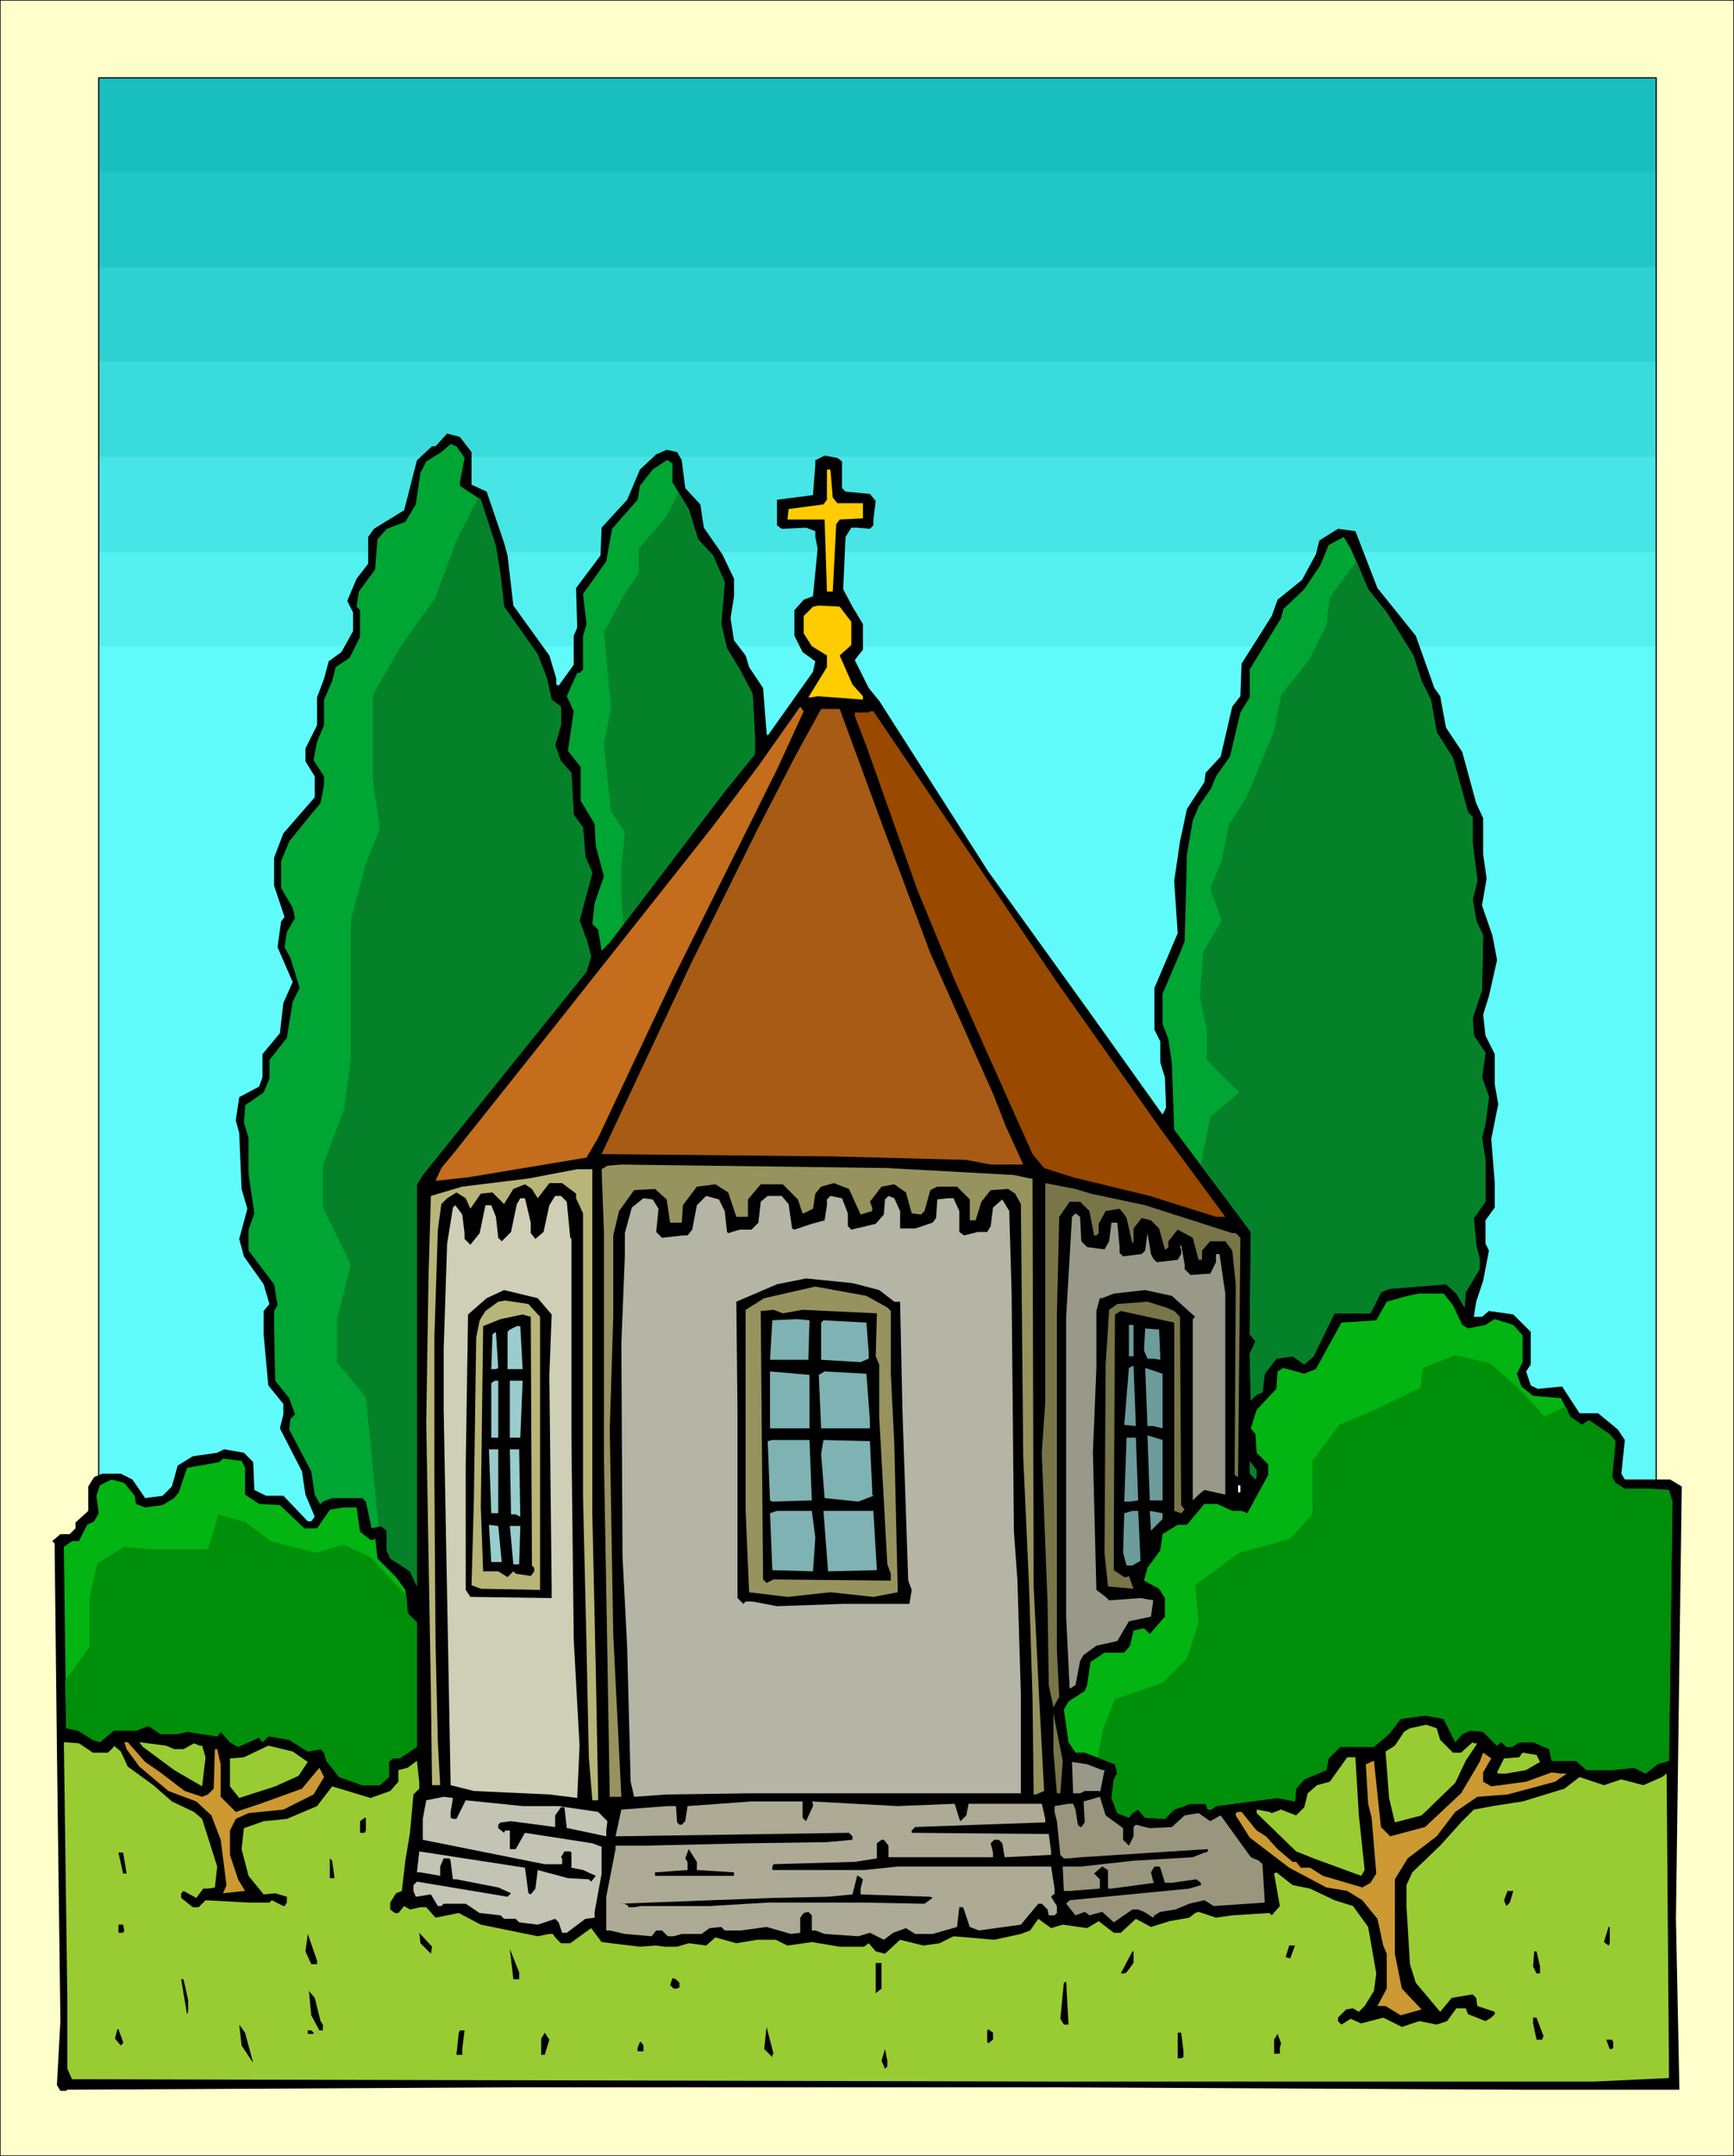<svg xmlns="http://www.w3.org/2000/svg" fill-rule="evenodd" height="6.179in" preserveAspectRatio="none" stroke-linecap="round" viewBox="0 0 1493 1855" width="4.972in"><style>.pen0{stroke:#000;stroke-width:1;stroke-linejoin:round}.pen1{stroke:none}.brush9{fill:#000}.brush10{fill:#00a633}.brush11{fill:#fc0}.brush15{fill:#96935e}.brush16{fill:#b8b578}.brush17{fill:#787548}.brush20{fill:#99998a}.brush21{fill:#02b512}.brush22{fill:#7fb2b2}.brush23{fill:#6c9c9c}.brush24{fill:#9cc}.brush25{fill:#058229}.brush26{fill:#9c3}.brush27{fill:#c93}</style><path class="pen1" style="fill:#ffc" d="M0 0h1493v1855H0V0z"/><path class="pen0" fill="none" d="M0 0h1493v1855H0V0"/><path class="pen1" style="fill:#19bfbf" d="M85 1462h1341V67H85v1395z"/><path class="pen1" style="fill:#21c7c7" d="M85 1462h1341V148H85v1314z"/><path class="pen1" style="fill:#2ed1d1" d="M85 1462h1341V230H85v1232z"/><path class="pen1" style="fill:#3adbdb" d="M85 1462h1341V311H85v1151z"/><path class="pen1" style="fill:#47e5e5" d="M85 1462h1341V393H85v1069z"/><path class="pen1" style="fill:#54f0f0" d="M85 1462h1341V475H85v987z"/><path class="pen1" style="fill:#61fafa" d="M85 1462h1341V556H85v906z"/><path class="pen0" fill="none" d="M85 1462h1341V67H85v1395"/><path class="pen1 brush9" d="M406 389v28l13 6 15 44 3 11 5 43 31 43 6 20v5l2 1 13-18v-25l3-7-1-34 21-28 1-24 22-24 11-26 14-13 9-4 9 2 4 7 3 24 13 14 3 20 16 23 10 21v15l-3 19 3 19 10 13 3 10 12 18 3 38v1l1 2 39-55 2-9-11-8-7-14v-22l8-9 8-3 4-41-2-10v-5l-8-3-21 1-4-3v-22l31-4 2-26v-4l8-4 11 2 4 3v23l3 3 21 2 5 6-2 16v5l-3 3-11-1h-5l-5 8-2 45 8 15 9 15v22l-4 5-3 4 12 24 9 11 94 147 85 118 65 91 3-6-1-26-4-13v-18l-5-10v-36l20-47-3-45 5-34 6-28 15-23 1-8 13-14 10-43 7-9 1-28 26-41 5-14 21-17 12-22 3-12 16-10 15 2 19 49 33 41 16 45 5 7 5 27 14 21 12 44 6 13v31l3 21-4 23 9 26 4 21-7 31-5 16 2 18 8 16v26l3 17-6 30 3 38v21l-8 11v20l3 6-5 26-6 18-2 13h7l6-5 21 3 15 15v28l-4 6 4 12 6 3 21-2 15 23h16l17 14 6 9-3 29 3 5h39l10 6-5 372 3 147h-136l-395-2H442l-384 2-1 1h-5l-3-5 3-55-3-234-2-177-2-2 7-6h8l5-5v-5l11-10v-21l5-8 7-3h16l10 5 11 16 15-2 8-8 5-18 13-8 21-3 6-3 17 3 8 8 1 24 10 5h15l21 22h3l3-4-8-19-3-20-19-37 3-12v-9l-13-16-4-44v-20l5-6-5-17-17-24-4-15 7-26-5-17-2-48-3-11 3-20 17-9 3-8v-20l15-18 3-26 8-18-13-30 3-22 3-4-9-27v-24l8-21 27-31v-18l-8-13v-11l10-20v-24l6-16 4-15 11-8 10-18v-16l-5-10 8-19 10-13v-23l5-7 26-16 11-43 13-12h3l10-11 11 3 10 13z"/><path class="pen1 brush10" d="m400 394-4 21v3l18 12 13 40 4 25 3 27 29 41 8 21 4 18 8 6v16l-5 17 5 14 9 10 2 36 8 11 2 25 6 14-11 41 5 14 1 2 4 15-4 13-141 175-5 8v346l-6-13-9-6-8-5-3-7v-17l-5-4-8 2-5-23-3-3h-26l-8 3-2 2v1l-5-9-3-20-19-36 1-9 4-4-5-14-12-15-1-44v-16l3-5-3-18-22-29v-18l5-14-5-34v-31l-4-13 1-12v-3l16-11 5-12v-16l15-19 5-31 6-12-8-26-5-9 2-13 7-12-2-9-10-17v-23l7-17 17-21 10-12 3-16v-7l-9-14 3-16 6-14v-22l7-16 3-12 12-8 9-18v-23l-3-3 2-13 14-19 2-26 8-9 16-6 9-15 4-27 5-10 13-8 8-7 5 2 7 10z"/><path class="pen1 brush10" d="M579 399v16l14 23 8 26 13 14 10 23-3 36 5 21 11 18 11 21 2 36v16l-26 32-99 130-7 7-3-18-5-5 2-18 8-23-7-26-1-19-12-20v-29l-11-14 5-34-6-13 9-20h2l3-3v-29l3-10-3-26 20-28 5-28 22-25 2-12 11-14 12-8h1l4 3z"/><path class="pen1 brush11" d="m717 428 4 5h22v13l-20 1-3 4-3 58h-5l-2-62h-32l1-9 30-4 3-4v-26h3l2 24z"/><path class="pen1 brush10" d="m1178 507 16 20 23 37 7 22 8 16 5 28 14 22 13 47 4 4v22l4 33-4 16 3 18 6 13-1 47-8 24 1 15 10 15-3 21 6 17-3 23-3 12 3 19v36l-10 14 2 23 3 12v9l-12 20-1 13-7-12-9-8-49 4-7 3-9 18h-31l-18 37-8 7-10-7-14 2-10 13-2 16-5 2-5 5-1-40 5-11-5-6 1-88-66-88-2-57-3-21-5-13v-26l15-35 4-10 2-75 5-29 5-12 11-16 4-10 12-17 9-38 8-13v-24l27-44 2-8 18-17 14-21 7-17 13-7 6 10 15 35z"/><path class="pen1 brush11" d="M733 535v20l-10 9 11 25 9 10v3l-39-3-5 1h-3l16-26v-10l-13-8-7-11v-15l8-8 5-1 18 1 10 13z"/><path class="pen1" style="fill:#c46d1c" d="m669 662-89 179-65 138-10 17-102 17-28 3 5-11 10-12 86-108 137-173 40-53 36-51 3 4-23 50z"/><path class="pen1" style="fill:#a85b14" d="m762 716 39 104 54 121 11 28 15 33h-28l-21-4-115-3-199-2 77-164 57-115 32-62 23-42h16l39 106z"/><path class="pen1" style="fill:#994a00" d="m910 845 89 126 56 76h-8l-57-18-66-16-25-8-10-12-68-152-31-75-44-124-10-26v-3h12l1-1h3l158 233z"/><path class="pen1 brush15" d="m873 1011 14 3h2l1 351 5 101 4 75-7 3h-2l-1-84-3-96-5-111-2-217-5-9-6-4-15 1-8 10-5 16h-5v-18l-11-11h-17l-6 3-5 18-3 3-8-1-5-18-10-7-11 2-10 13 2 5v3l-10 3-10-22-13-5-11 3-5 6-2 13-8 4h-1l-4-12-13-13h-19l-11 13v15h-10l-7-21-11-7-16 2-12 16-1 15h-10l-3-20-10-9-18 1-13 18-5 21v70l-3 97 3 176 7 140h-10l-2-119-3-172v-195l-2-54 5-3 12-1 229 3 109 6z"/><path class="pen1 brush16" d="m510 1303 3 135 2 105v6h-5l-3-37-2-95-3-130v-243l-6-13v-4l-12-9h-11l-10 13-5-8-6-4-10 4-8 13-10-10-10 1-9 13-4-9-8-5-8 5-5 5-3 22-3 93v118l1 145 2 85 2 37h-7l-1-81-4-231 2-127 2-68 27-8 57-7 42-8h13v297z"/><path class="pen1 brush17" d="m939 1027 47 10 75 24h3l4 4-2 206-3-2 1-164-3-29-6-8h-13l-7 8v8h-3l-5-19-13-7-8 10v5l-2 2h-1l-5-18-7-7-8-2-7 9v11l-1 2-5-22-2-3-4-5-12 2-6 11v8l-2 2h-2l-4-21-8-8h-9l-9 13-2 84v289l2 40-5 9-4-19-1-70-5-130 3-44v-188l26 5 13 4z"/><path class="pen1" style="fill:#cfcfb8" d="m488 1034 3 31 1 1v171l2 174 5 91-2 45-24-3-65-3-20-5-6-323v-52l3-91 5-31 2-2 6 8 2 16v5l5 5 8-10 5-24h5l4 10 2 18 3 3 8-8 5-24 3-5h4l5 21v9l4 5 7-6 5-23 5-8h5l5 5z"/><path class="pen1" style="fill:#b5b5a6" d="m624 1042 2 18 1 1 10-3h10l6-6 2-18 6-5h12l6 7 3 21 2 1 15-5 11-3 2-13v-5l3-3 10 2 5 13v11l3 3 21-5 7-8 1-13 3-3 5 2 5 11v15h13l15-5 3-4 1-16 9-1h5l5 11v18l4 3 12-3h8l3-5 2-16 8-7 6 10 2 70 2 206 3 41 3 99v85H644l-70 1-28 2-3-13-3-116-4-78-1-183 3-75v-20l6-22 10-8 8 1 5 8-2 20 5 5 18-2h4l4-5 4-21 8-8 11 3 5 10z"/><path class="pen1 brush20" d="m931 1068 5 5 15 2 4-7 2-16h5l2 21v5l3 3 16-2 3-3 2-15 3 18 2 4 3 3 18-2 3-5v-4l-1-2 1-2 3 17v4l5 5 15-1h2l5-10v-7h3l5 34v173l-18-4-5 4-5 5v-156l2-2-20-18-23-5-27 3-10 4h-2l-3 11v49l-3 73 3 118 8 6 3 3 27-2 11 2-2 14-19 4-10 17-18 4-11 8-3 5-4 21-5 3-3-62v-258l5-86 3-3 4 3 1 21z"/><path class="pen1 brush9" d="m757 1110 13 10h5l2 93 5 147 3 8-2 12h-57l-57 2-21-4h-6l-2 2-5-5v-159l-1-96 35-15 25-5 40 4 23 6z"/><path class="pen1 brush15" d="m764 1125 3 3v54l3 60 3 128-21 4-37-4-37 4-33-4-3-70v-173l16-10 44-10 44 8 18 10z"/><path class="pen1 brush9" d="m475 1131-2 52 2 185v7l-70-1-4-6v-107l2-130 16-14 15-7 29 7 12 14z"/><path class="pen1 brush21" d="m1251 1123 8 17 5 3 15-3 8-5 16 5 8 9v23l-5 10 4 11 10 8 24 2 8 16 10 7 6-4 18 12 5 6-3 31 3 5 8 5h23l15 1 3 10-3 223-10 3-10 8-10-5-19 2h-22l-9-8h-21l-2-10-14-6h-12l-6 4h-5l-4-4h-1l-3 3-12-12-11-1-7 3-6 7-10-20-16-3-21 3-10 13-13 11h-29l-10 10-2 10-19 8-7 8-1 11-15-3-53 7-4 3h-3l-2-5h-13l-14 5-8 8-17-1-6-7-5 3-3 4-10-4-5-13 2-16 3-5-2-8-26-10h-8l-6-9-4-28 4-7 14-9 2-5 3-20 12-8h17l5-6 3-13 9-2 5 5 13-15v-16l-5-8-13-7 3-11 11-15 2-14 13-8h8l15-18h11l13 6h8l5 2 18-33v-9l-10-10-1-16-4-5 5-16 17-18 1-15 5-3 18 5 10-4 22-40 30-2 9-16 18-5 10-2h21l8 10z"/><path class="pen1 brush16" d="M465 1133v235l-51-1-8-3 2-73 2-140 3-15 5-8 11-8 6-1 20 3 10 11z"/><path class="pen1 brush17" d="m1011 1128 5 5 1 162 3 4-3 3-6-2v-162l-46-10-5 3-1 187v33l9 6h2l2-1 4 11-22-2-3-29 1-162 3-47 7-5 26-2 16 5 7 3z"/><path class="pen1 brush9" d="m691 1127 64 3-1 37 3 7v45l4 72 3 55 3 8v6l-101-1-6 3-3-3-2-231 11-1 8 3 17-3zm-233 220 2 2v3l-3 4-13-2-2-2-5 5-8-5h-13l-2-55 2-156 15-6 19-4 7 2 1 214z"/><path class="pen1 brush22" d="M696 1170h-33l2-34 21-1 11 1-1 34zm52-6v5l-7 3-34-2v-32l2-2 37 2 2 26z"/><path class="pen1 brush23" d="M976 1167h-4v-27h4v27z"/><path class="pen1 brush24" d="M450 1178h-13v-32l2-2 6-3h3l2 37z"/><path class="pen1 brush23" d="M999 1167v3l-6-1h-5l-3-7 1-19 12 1 1 23z"/><path class="pen1 brush24" d="M427 1178h-4l1-30 3-2 2 31-2 1z"/><path class="pen1 brush23" d="m968 1226 4-49 4-2 2 52-10-1zm33 3-8-2h-5l-2-50 15 5v47z"/><path class="pen1 brush22" d="M697 1229h-34v-49l34 3v46zm52-7v7h-42l-2-46 5-3 36 2 3 40z"/><path class="pen1 brush24" d="M429 1237h-6v-47l3-2h3v49zm19 0h-9v-49h11l-2 49z"/><path class="pen1 brush23" d="M1001 1291h-11l-2-56 13 4v52zm-21 0-7 1h-5l2-55h8l2 54z"/><path class="pen1 brush22" d="m699 1291-34 1-2-1-2-51 4-1h32l2 52zm52-9v4l1 1-13 5-29-3-3-38 2-12 40 1 2 42z"/><path class="pen1 brush24" d="M429 1302h-6l-2-55h8v55zm19 3-4-2h-4l-1-56h8l1 58z"/><path class="pen1 brush21" d="M211 1263v23l12 8 18 1 21 20h11l11-16 12-2h11l3 21 9 7h3l1-2 2 18 16 16 8 11 2 20 8 8v107l-15 10h-6l-3 3v13l-8 7h-15l-20-7-11-14-2-7-3-3-11 2-16-10-17-3h-1l-5 5-3-4-18 8-7-4-8-9-3 4-26-4-8 2h-15l-10-7-11 4H98l-12 10-6-2-13-8-10-2-2-156 7-5h6l7-14 6-3 4-7-2-15 3-9 10-5 11 3 9 11 1 7 8 3 15-2 10-6 4-5 7-21 28-5 3-3 16 2 3 6z"/><path class="pen1 brush25" d="m1082 1271-1 2-5-5v-11l6 8v6z"/><path class="pen1" style="fill:#fff" d="M1066 1278h2v6h-2v-6z"/><path class="pen1 brush22" d="m702 1323-2 29-35-1-2-49 6-2h30l3 23zm53 28-42 1-4-52h43l3 51z"/><path class="pen1 brush23" d="m982 1343-7 4h-5l-3-11 1-34 7-2h5l2 43zm19-36-10 10-1-17 11 2v5z"/><path class="pen1 brush24" d="M432 1344h-9l-2-32 8 1 3 31zm15 2h-5l-3-33h9l-1 33z"/><path class="pen1 brush17" d="M913 1543h-3l-3-36v-33l8 41-2 28z"/><path class="pen1 brush26" d="m1240 1497 11 11h7l10-9 1 1h3l-10 15-9 19-29 28-23 6-5-21-3-40 8-5 8-12 5-3 14-3 9 3 3 10z"/><path class="pen1 brush26" d="M80 1508h13l5-5v-1l6 5 6 13 22 16 16 14 19 9 7 6 13 41-2 18-6 1h-4l-6 8-11-6-2 2v4l10 8h5l6-6 37 2h18l2-2 10 5h1l2-3v-5l-10-3-10 1-13-16-6-23 2-18 17-6 20-2 26-11 13-17 33 10 17-6 7-8v-10l8-2 8-6 2 19v5l-5 5-3 33-4 24-3 26-5 2-5 8v6l4 3h3l5-6 5 3 9-2h5l8 9 20-4 19 10 49 10 10-2h3l2 3 5 5h8l18-13 6 8 3 4 33 4 13-1h1l7 1h11l10-3 15 2 8-7 18 5 18-3h16l10 5 21-3 24 4h21l4-3 6 7 8 2 13-12 20 5 14-2 12-6 35 3 23-5 8-3 7-10 11 8 10-3 21 3 10-6 13 10h6l13-12 13 7 16-5 17-3 5-4 3-1 15 5 14-2 32-2 2 2 7-8-5-28 2-1 14 11 15 3 21 10 16 5 13 18 7 40-2 15-8 13-5 5-5-3-6 1-7 7v3l3 3 8-5 9 4 19-5 16 8 15-5 15 3 9-3 8-11h8l2 5 15 6 5-3 3-3v-2l-15-5-1-7-3-3-18 3-10 12-21-25-5-16-3-50v-18l5-11 24-23 18-20 11-11 16-3 26-4 36-11 13-10 21 7 15-5 19 5 16-7 4-3 2 255v7l-64 3H903l-841-2-4-9v-59l-3-222 13 1 12 8z"/><path class="pen1 brush27" d="m125 1516 13 9 21 16 15 5 5-2 5-5 1-34h2l3 13v28l13 13 21-7 36-13 15-18 4 8-9 15-26 13-30 3-11 5-5 10v21l7 21 6 10-19 2 3-7-5-39-8-21-13-12-24-9-25-21-11-15-2-6h3l15 17z"/><path class="pen1 brush26" d="M150 1505h8l9-5 5 2h2l3 10-3 25-24-14-27-20-3-4 23 3 7 3zm115 11-8 12-20 9-31 10-8-10v-24l12-1 21-10 21 5 13 9z"/><path class="pen1 brush27" d="M1277 1525v8l7 4 30-4 22-8 8 1h5l-10 7-41 11-26 2-19 13-16 21-25 19-11 18v64l6 30 17 18-18 5-13-8h-7l8-15v-30l-3-7-5-23-13-16-13-8-18-3-32-17-34-26-12-19v-2l2-1h3l13 16 8 5 10 11 13 11h3l4 5h8l11 7 34 10 7-4 5-8-4-48-3-12-2-34 7-3 6 57 8 8 30-8 31-29 16-27 3-8 7 5-7 12z"/><path class="pen1 brush26" d="m1326 1516-12 7-17 3h-7l-1-1 6-12 13-1 3-4 12 2 3 6zm-156 46 5 47-3 5-41-15-15-6-34-33v-3l11 2 2 1 8-3 13 5 7-7 3-12 8-7 11-3 15-21h7l3 50z"/><path class="pen1 brush20" d="M949 1523h2l-4 20v-2h-13l-4 2h-6l-1-27 13 2 13 5z"/><path class="pen1" style="fill:#c4c4b5" d="M388 1559v5l2 1h3l8-16 49 5h31l34 5 8 8-1 8v5l-33-7h-1l-2-18h-3l-5 7v10l-38-5-8 1h-1l-2 2v3l5 4 1-2h4v16h5l8-14 58 9 8 3v23l-6 33v5l-8 1-16 12h-4l-3-9-3-3-15 5-16-2-3-3h-10l-3-3-18-2-12-8h-19l-2 2h-3l-6-10-13 2-2-5v-5l3-3 78 13 3-3-11-5-36-7h-3l-2-15v-1l-1-2h-5l-3 7v8l-17-3h-3l2-18 91 14 3 22 2 1 4-5 2-16 26 7 18 1 2 2 4-5-11-5-10-2v-13l-1-1h-5l-3 5 1 1v5h-15l-105-21v-18l3-16 15-3 8 1-2 12z"/><path class="pen1" style="fill:#99967d" d="M967 1573v10l5 5 4-8v-8l2-2 12 3 19-1 11-10 12-2 10 7 9-5 26 36 7 3 3 3 2 33-44 3-8-5-13 3-12 5-13 2-5 3-1 2-8-5-5-2h-5l-16 11-10-9-11 3-4-3-8 3-8-10 3-3 103-10 10-3v-2l-4-3-21 3h-6l-4-13-1-1h-4l-3 5 2 8 1 1-37 5h-3v-16l-5-3-7 6 5 5v8l-26 2h-5l-1-21h16l45-5 51-3 10-4h1l2-1v-2l-109 7-11 1h-4l-3-3-3-29-2-8v-5l12-2h4l2 5 2 13 2 2h1l3-4-1-18 14-4 5 16 15 11z"/><path class="pen1" style="fill:#adaa96" d="m691 1564 3 3 6-13v-2l-1-2 74 4 49-2 4 13 1 2 5-5 2-10h63l3 13v3l-112 4-3 3v2l118 1 2 15v3l-40 2-2-12-3-3h-4l-3 3 2 8v4h-90v-10l-4-5h-2l-4 3v13l-19 3-70 2-1 2v3h79l29-3h132l3 19v5h-1l-2 2 5 8v6l-2 2h-5l-1-5-5-5h-3l-15 18-36 5-8-3-5-15-1-2h-3l-2 17-21 6h-15l-8-5-11 4-8 6-12-6-10 3-29-2-8-3h-3v-13l-3-3-4 1-3 4v13l-8 1-21-6-22 3h-14l-3-3-10 1-7 5h-17l-7 2h-5l-5-5h-5l-4 5-23-2-13-3h-3v-29l8-41v-3h27l87-2 68-1 22-2v-3l-3-3-201 3 5-23 40-3h7l1 14 2 2h2l3-3 2-13 55-4h44v14z"/><path class="pen1 brush9" d="m315 1575-1 2h-4v-10l4-3h1v11z"/><path class="pen1 brush26" d="m1145 1578-1 2h-2v-7h3v5z"/><path class="pen1 brush9" d="m600 1609 32 2v3h-68v-3l28-2v-7l-2-3 3-8 7 11v7zm-491 3h-3l-4-18h4l3 18zm179 4h-4v-17l2 2 2 15zm455 1-2 8v5l60 2 2 1-7 5-53-1h-82l-50 3h-59l-6 1h-5v-1l-3-2h-5l133-5 47-1 21-2 4-16h1l4 3zm557 20-3 3-2-5 3-8h5l-3 10zm-1193 24-1 2h-4v-7h4l1 5zm1279 11-1 2-4-3 4-13h1v14zm-1015 9-9-9-1-9 11 12-1 6zm-98 9h-5l-5-11 2-15 8 23v3zm838-5-4-1 3-10h5l-4 11zm-664 18h-5l-3-26 8 20v6zm529-14-6 8-2 1h-3l10-19h1v10zm350 3v6h-3l-3-6 1-13h2l3 13zm-567 19-5 4v-26h5v22zm-174-5v4l-2 1h-3l-3-3 2-6 3 1 3 3zm-423 15v10l-1 2-5-30h2l4 18zm754 21-3-5 3-31 2-1 2 37h-4zm-640-3 2 3v5h-3l-7-13-2-21 5 6 5 20zm1053 13-1 2v1h-5l-3-14v-5h3l6 16zm-1111 23-10-15-2-18 5 7 7 26zm447-7v2l-7-7 2-19 6 23-1 1zm-559-11v1l-2 2-5-6 2-8h1l4 11zm749-2-4 3-1-1v-10l1-1 4 3v6zm-585-6v1h-5v-3h3l2 2zm128 14v5h-5l2-19 1-2h4l-2 16zm71 5h-3v-14l3-5 4 6-4 13zm550-3v5l-2 1h-3v-22h3l2 16zm83-3v5h-5v-12l3-5 3 8-1 4zm287-5v5l-1 1h-2l-3-8h5l1 2zm-835 3v5h-5v-3l2-5h1l2 3zm210 18-2 2-3-7 3-10 2 10v5z"/><path class="pen1 brush25" d="m326 1314-11-112-25-30v-36l12-48-24-49v-36l18-48 6-43V792l13-49 12-30-6-42v-73l24-42 30-42 18-49 19-37 2 2 13 40 4 25 3 27 29 41 8 21 4 18 8 6v16l-5 17 5 14 9 10 2 36 8 11 2 25 6 14-11 41 5 14 1 2 4 15-4 13-141 175-5 8v346l-6-13-9-6-8-5-3-7v-17l-5-4-2 1zm211-519-2-21v-28l3-30-12-18-6-57 6-33-3-31-3-33 18-33 12-18v-21l24-28 10-20 9 14 8 26 13 14 10 23-3 36 5 21 11 18 11 21 2 36v16l-26 32-87 114zm497 207 8-41 25-21-28-28v-27l-6-27 3-39 16-27-10-27 10-25 6-30 15-24 9-21 15-36 6-31 24-30 15-30 3-24 23-31 10 24 16 20 23 37 7 22 8 16 5 28 14 22 13 47 4 4v22l4 33-4 16 3 18 6 13-1 47-8 24 1 15 10 15-3 21 6 17-3 23-3 12 3 19v36l-10 14 2 23 3 12v9l-12 20-1 13-7-12-9-8-49 4-7 3-9 18h-31l-18 37-8 7-10-7-14 2-10 13-2 16-5 2-5 5-1-40 5-11-5-6 1-88-43-58z"/><path class="pen1" d="m56 1446 21-29v-42l7-30 23-14 21 2h51l5-16 4-14 24 7 21 16 39 10 24-7 23 11 31 33 1 15 8 8v107l-15 10h-6l-3 3v13l-8 7h-15l-20-7-11-14-2-7-3-3-11 2-16-10-17-3h-1l-5 5-3-4-18 8-7-4-8-9-3 4-26-4-8 2h-15l-10-7-11 4H98l-12 10-6-2-13-8-10-2-1-41zm889 66 5-25 10-25 41-14 21-21 10-31-3-32 38-28 44-12 19-21v-46l23-31 33-14 37-18 2-17 28-11 30 7 26 23 21 23 18-9 4 9 10 7 6-4 18 12 5 6-3 31 3 5 8 5h23l15 1 3 10-3 223-10 3-10 8-10-5-19 2h-22l-9-8h-21l-2-10-14-6h-12l-6 4h-5l-4-4h-1l-3 3-12-12-11-1-7 3-6 7-10-20-16-3-21 3-10 13-13 11h-29l-10 10-2 10-19 8-7 8-1 11-15-3-53 7-4 3h-3l-2-5h-13l-14 5-8 8-17-1-6-7-5 3-3 4-10-4-5-13 2-16 3-5-2-8-15-6z" style="fill:#008f0a"/></svg>
